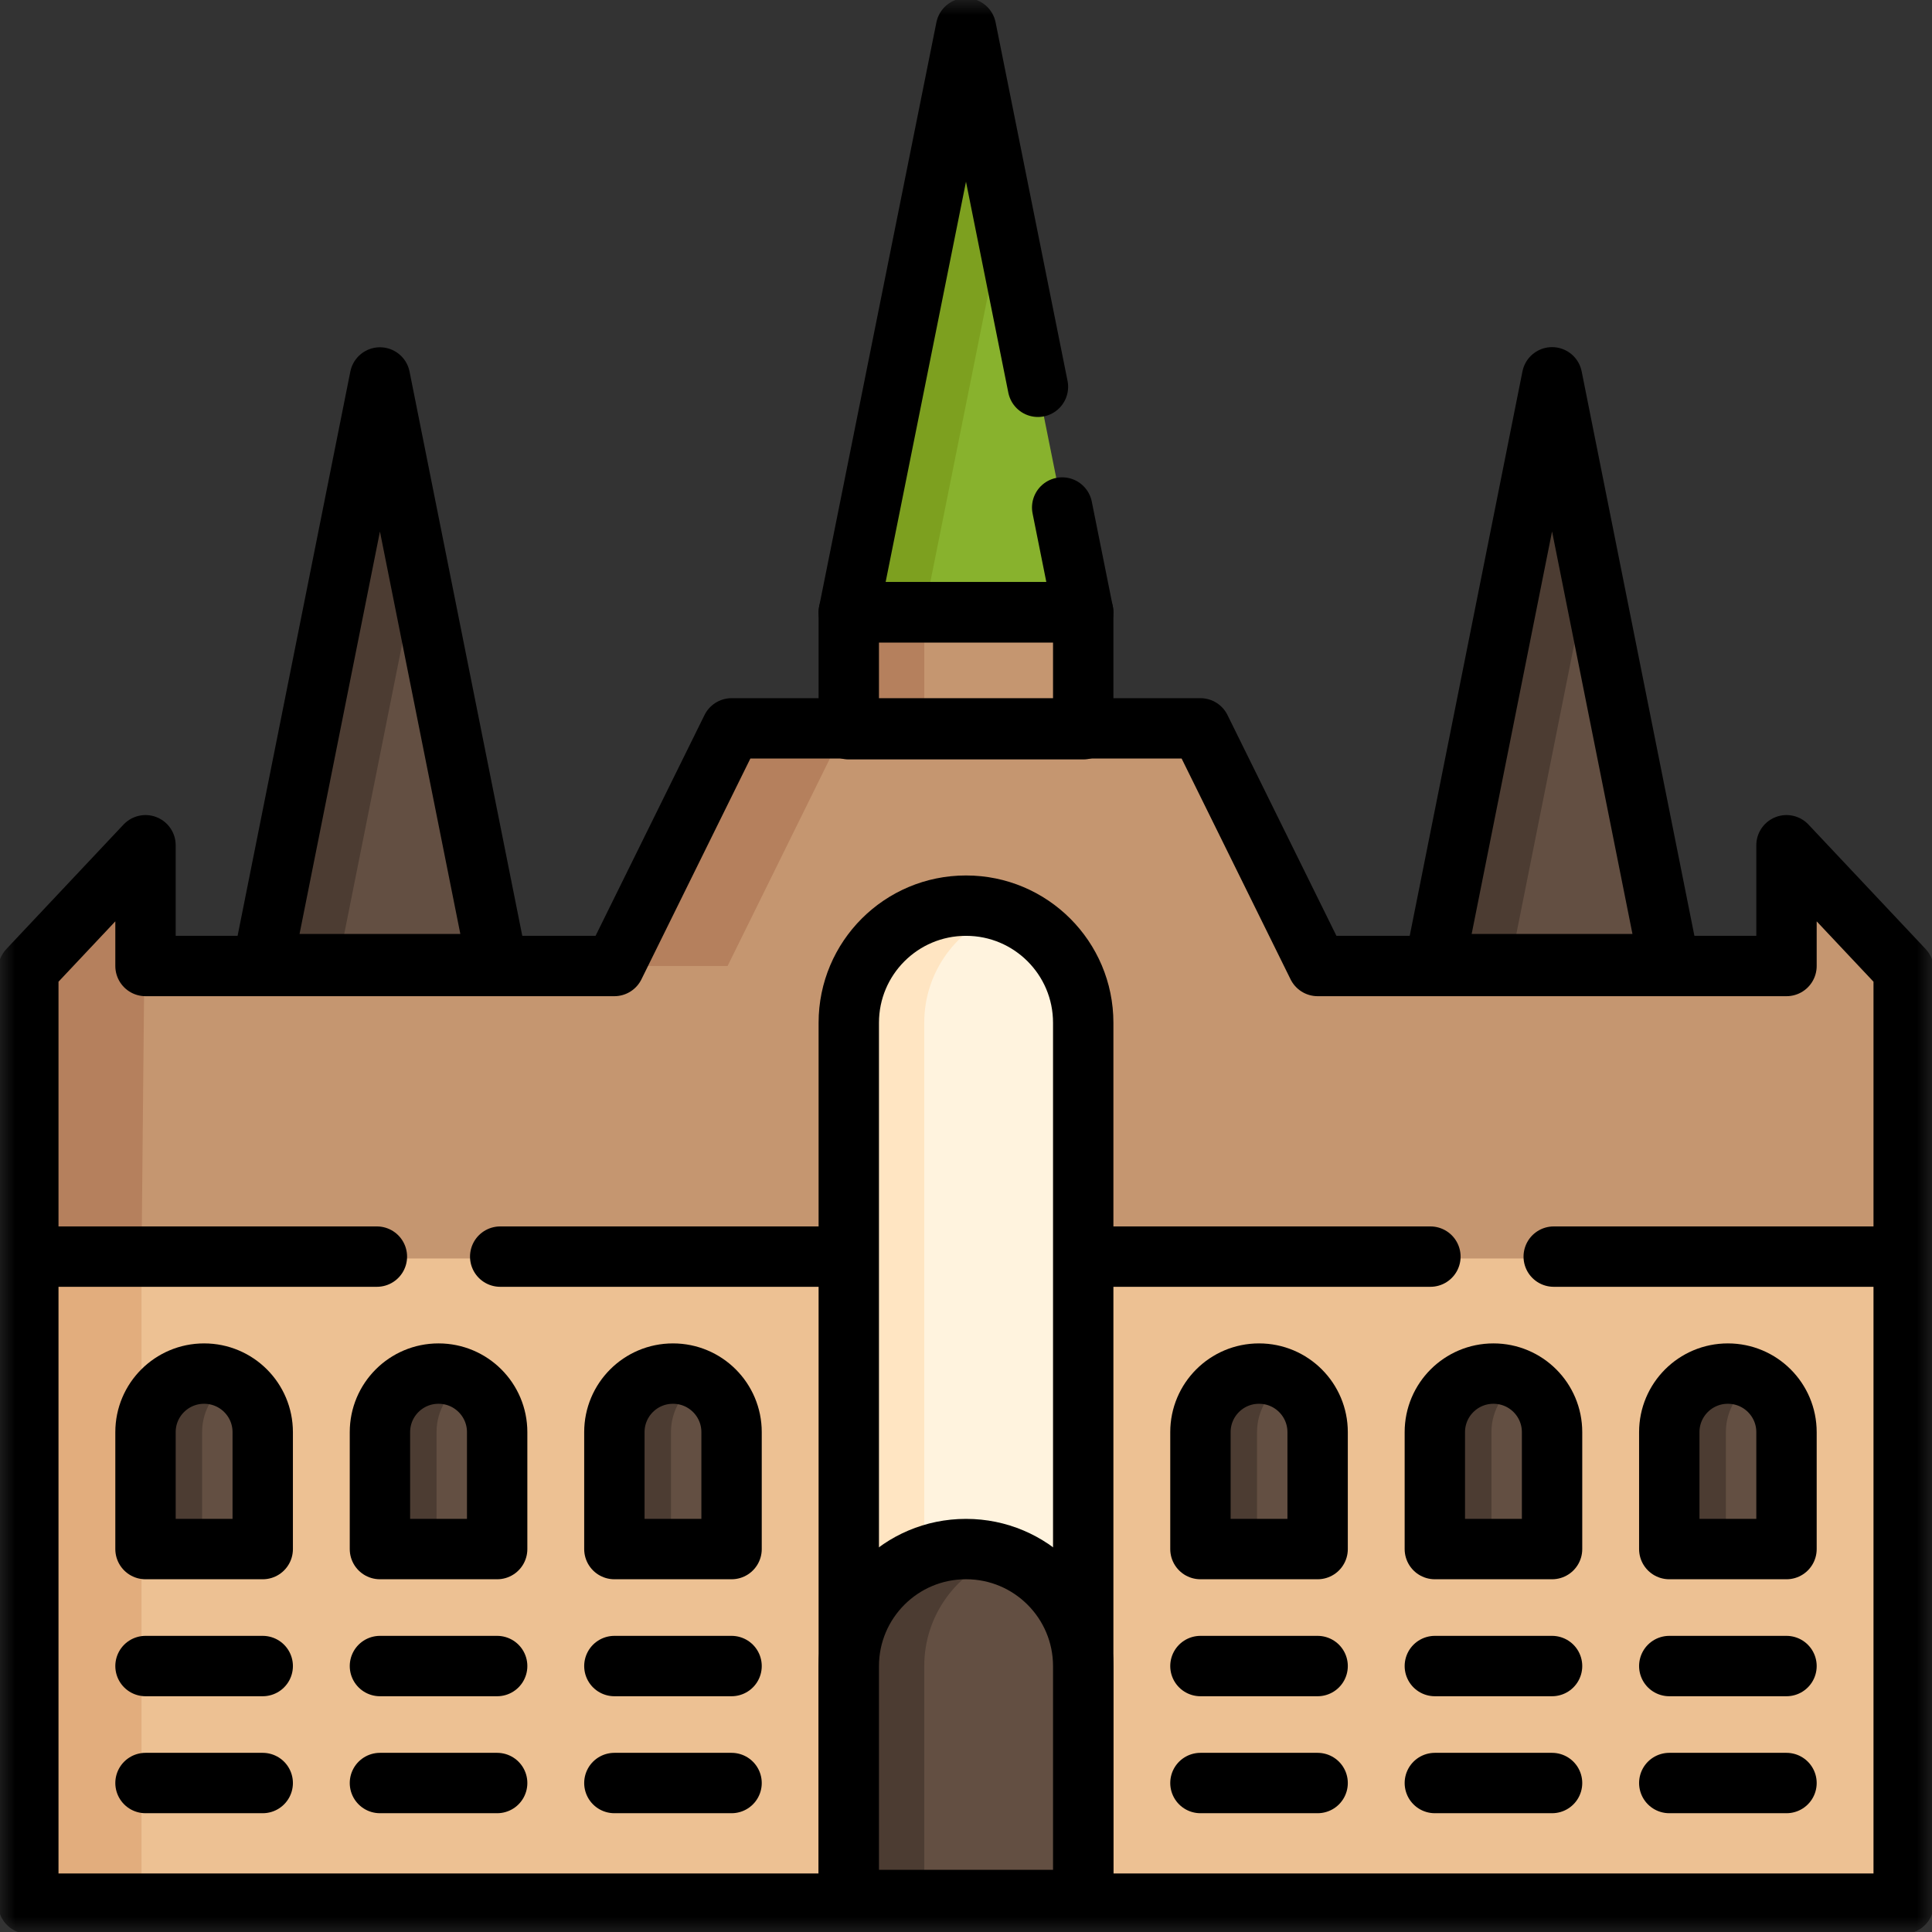 <svg width="64" height="64" viewBox="0 0 64 64" fill="none" xmlns="http://www.w3.org/2000/svg">
<rect x="0" y="0" width="64" height="64" fill="#333333" stroke="none"/>
<g clip-path="url(#clip0_90_987)">
<path d="M35.883 24.157H28.117V20.282H35.883V24.157Z" fill="#C59670"/>
<path d="M28.117 24.157H30.617V20.282H28.117V24.157Z" fill="#B5805D"/>
<path d="M32 0.938L28.117 20.282H35.883L32 0.938Z" fill="#88B22D"/>
<path d="M32 0.938L28.117 20.282H30.617L33.25 7.166L32 0.938Z" fill="#7DA01F"/>
<path d="M8.703 31.939L12.586 12.505L16.469 31.939H8.703Z" fill="#634F42"/>
<path d="M12.586 12.505L8.703 31.939H11.203L13.836 18.761L12.586 12.505Z" fill="#4C3C32"/>
<path d="M47.531 31.939L51.414 12.5L55.297 31.939H47.531Z" fill="#634F42"/>
<path d="M51.414 12.5L47.531 31.939H50.031L52.664 18.758L51.414 12.5Z" fill="#4C3C32"/>
<path d="M63.062 63.062H0.938V41.627H63.062V63.062Z" fill="#EDC193"/>
<path d="M0.938 63.062H4.688V41.627H0.938V63.062Z" fill="#E2AD7D"/>
<path d="M59.179 28V32H43.648L39.765 24.128H24.234L20.352 32H4.82V28L0.938 32.124V41.688H63.062V32.124L59.179 28Z" fill="#C59670"/>
<path d="M27.984 24.128H24.234L20.352 32H24.102L27.984 24.128Z" fill="#B5805D"/>
<path d="M4.82 28L0.938 32.124V41.688H4.688L4.82 28Z" fill="#B5805D"/>
<mask id="mask0_90_987" style="mask-type:luminance" maskUnits="userSpaceOnUse" x="0" y="0" width="64" height="64">
<path d="M0 3.8147e-06H64V64H0V3.8147e-06Z" fill="white"/>
</mask>
<g mask="url(#mask0_90_987)">
<path d="M59.18 51.315H55.297V47.441C55.297 46.37 56.165 45.502 57.236 45.502H57.24C58.311 45.502 59.18 46.37 59.18 47.441V51.315Z" fill="#634F42"/>
<path d="M58.176 45.742C57.898 45.589 57.578 45.502 57.238 45.502C56.166 45.502 55.297 46.369 55.297 47.439V51.315H57.172V47.439C57.172 46.709 57.577 46.072 58.176 45.742Z" fill="#4C3C32"/>
<path d="M51.414 51.315H47.531V47.441C47.531 46.37 48.4 45.502 49.471 45.502H49.474C50.546 45.502 51.414 46.37 51.414 47.441V51.315Z" fill="#634F42"/>
<path d="M50.41 45.742C50.132 45.589 49.813 45.502 49.473 45.502C48.401 45.502 47.531 46.369 47.531 47.439V51.315H49.406V47.439C49.406 46.709 49.812 46.072 50.41 45.742Z" fill="#4C3C32"/>
<path d="M43.648 51.315H39.766V47.441C39.766 46.37 40.634 45.502 41.705 45.502H41.709C42.78 45.502 43.648 46.37 43.648 47.441V51.315Z" fill="#634F42"/>
<path d="M42.645 45.742C42.366 45.589 42.047 45.502 41.707 45.502C40.635 45.502 39.766 46.369 39.766 47.439V51.315H41.641V47.439C41.641 46.709 42.046 46.072 42.645 45.742Z" fill="#4C3C32"/>
<path d="M24.234 51.315H20.352V47.441C20.352 46.37 21.22 45.502 22.291 45.502H22.295C23.366 45.502 24.234 46.37 24.234 47.441V51.315Z" fill="#634F42"/>
<path d="M23.23 45.742C22.952 45.589 22.633 45.502 22.293 45.502C21.221 45.502 20.352 46.369 20.352 47.439V51.315H22.227V47.439C22.227 46.709 22.632 46.072 23.23 45.742Z" fill="#4C3C32"/>
<path d="M16.469 51.315H12.586V47.441C12.586 46.37 13.454 45.502 14.525 45.502H14.529C15.6 45.502 16.469 46.37 16.469 47.441V51.315Z" fill="#634F42"/>
<path d="M15.465 45.742C15.187 45.589 14.867 45.502 14.527 45.502C13.455 45.502 12.586 46.369 12.586 47.439V51.315H14.461V47.439C14.461 46.709 14.866 46.072 15.465 45.742Z" fill="#4C3C32"/>
<path d="M8.703 51.315H4.82V47.441C4.82 46.37 5.689 45.502 6.76 45.502H6.763C7.835 45.502 8.703 46.37 8.703 47.441V51.315Z" fill="#634F42"/>
<path d="M7.699 45.742C7.421 45.589 7.102 45.502 6.762 45.502C5.689 45.502 4.82 46.369 4.82 47.439V51.315H6.695V47.439C6.695 46.709 7.101 46.072 7.699 45.742Z" fill="#4C3C32"/>
<path d="M63.062 41.688V32.124L59.18 28V32H43.649L39.765 24.128H24.235L20.351 32H4.82V28L0.938 32.124V41.688" stroke="black" stroke-width="2" stroke-miterlimit="10" stroke-linecap="round" stroke-linejoin="round"/>
<path d="M28.118 41.627H16.57" stroke="black" stroke-width="2" stroke-miterlimit="10" stroke-linecap="round" stroke-linejoin="round"/>
<path d="M51.469 41.627H63.062V63.062H0.938V41.627H12.485" stroke="black" stroke-width="2" stroke-miterlimit="10" stroke-linecap="round" stroke-linejoin="round"/>
<path d="M47.384 41.627H35.883" stroke="black" stroke-width="2" stroke-miterlimit="10" stroke-linecap="round" stroke-linejoin="round"/>
<path d="M35.883 62.94H28.117V33.88C28.117 31.738 29.854 30.001 31.996 30.001H32.004C34.146 30.001 35.883 31.738 35.883 33.88V62.94Z" fill="#FFF3DE"/>
<path d="M33.25 30.207C32.858 30.074 32.437 30.001 32 30.001C29.856 30.001 28.117 31.736 28.117 33.876V62.94H30.617V33.876C30.617 32.173 31.719 30.726 33.25 30.207Z" fill="#FFE5C2"/>
<path d="M35.883 62.94H28.117V33.88C28.117 31.738 29.854 30.001 31.996 30.001H32.004C34.146 30.001 35.883 31.738 35.883 33.88V62.94Z" stroke="black" stroke-width="2" stroke-miterlimit="10" stroke-linecap="round" stroke-linejoin="round"/>
<path d="M35.883 62.94H28.117V55.194C28.117 53.052 29.854 51.315 31.996 51.315H32.004C34.146 51.315 35.883 53.052 35.883 55.194V62.94Z" fill="#634F42"/>
<path d="M33.25 51.52C32.858 51.387 32.437 51.315 32 51.315C29.856 51.315 28.117 53.05 28.117 55.19V62.94H30.617V55.19C30.617 53.486 31.719 52.039 33.25 51.52Z" fill="#4C3C32"/>
<path d="M35.883 62.94H28.117V55.194C28.117 53.052 29.854 51.315 31.996 51.315H32.004C34.146 51.315 35.883 53.052 35.883 55.194V62.94Z" stroke="black" stroke-width="2" stroke-miterlimit="10" stroke-linecap="round" stroke-linejoin="round"/>
<path d="M24.234 51.315H20.352V47.441C20.352 46.37 21.22 45.502 22.291 45.502H22.295C23.366 45.502 24.234 46.37 24.234 47.441V51.315Z" stroke="black" stroke-width="2" stroke-miterlimit="10" stroke-linecap="round" stroke-linejoin="round"/>
<path d="M16.469 51.315H12.586V47.441C12.586 46.37 13.454 45.502 14.525 45.502H14.529C15.6 45.502 16.469 46.37 16.469 47.441V51.315Z" stroke="black" stroke-width="2" stroke-miterlimit="10" stroke-linecap="round" stroke-linejoin="round"/>
<path d="M8.703 51.315H4.82V47.441C4.82 46.37 5.689 45.502 6.76 45.502H6.763C7.835 45.502 8.703 46.37 8.703 47.441V51.315Z" stroke="black" stroke-width="2" stroke-miterlimit="10" stroke-linecap="round" stroke-linejoin="round"/>
<path d="M59.18 51.315H55.297V47.441C55.297 46.37 56.165 45.502 57.236 45.502H57.24C58.311 45.502 59.18 46.37 59.18 47.441V51.315Z" stroke="black" stroke-width="2" stroke-miterlimit="10" stroke-linecap="round" stroke-linejoin="round"/>
<path d="M51.414 51.315H47.531V47.441C47.531 46.37 48.4 45.502 49.471 45.502H49.474C50.546 45.502 51.414 46.37 51.414 47.441V51.315Z" stroke="black" stroke-width="2" stroke-miterlimit="10" stroke-linecap="round" stroke-linejoin="round"/>
<path d="M43.648 51.315H39.766V47.441C39.766 46.37 40.634 45.502 41.705 45.502H41.709C42.78 45.502 43.648 46.37 43.648 47.441V51.315Z" stroke="black" stroke-width="2" stroke-miterlimit="10" stroke-linecap="round" stroke-linejoin="round"/>
<path d="M35.883 24.157H28.117V20.282H35.883V24.157Z" stroke="black" stroke-width="2" stroke-miterlimit="10" stroke-linecap="round" stroke-linejoin="round"/>
<path d="M35.186 16.812L35.882 20.281H28.117L32 0.937L34.383 12.813" stroke="black" stroke-width="2" stroke-miterlimit="10" stroke-linecap="round" stroke-linejoin="round"/>
<path d="M8.703 31.939L12.586 12.504L16.469 31.939H8.703Z" stroke="black" stroke-width="2" stroke-miterlimit="10" stroke-linecap="round" stroke-linejoin="round"/>
<path d="M47.531 31.939L51.414 12.499L55.297 31.939H47.531Z" stroke="black" stroke-width="2" stroke-miterlimit="10" stroke-linecap="round" stroke-linejoin="round"/>
<path d="M4.82 59.065H8.703" stroke="black" stroke-width="2" stroke-miterlimit="10" stroke-linecap="round" stroke-linejoin="round"/>
<path d="M12.586 59.065H16.469" stroke="black" stroke-width="2" stroke-miterlimit="10" stroke-linecap="round" stroke-linejoin="round"/>
<path d="M20.352 59.065H24.234" stroke="black" stroke-width="2" stroke-miterlimit="10" stroke-linecap="round" stroke-linejoin="round"/>
<path d="M4.82 55.19H8.703" stroke="black" stroke-width="2" stroke-miterlimit="10" stroke-linecap="round" stroke-linejoin="round"/>
<path d="M12.586 55.19H16.469" stroke="black" stroke-width="2" stroke-miterlimit="10" stroke-linecap="round" stroke-linejoin="round"/>
<path d="M20.352 55.19H24.234" stroke="black" stroke-width="2" stroke-miterlimit="10" stroke-linecap="round" stroke-linejoin="round"/>
<path d="M39.766 55.19H43.648" stroke="black" stroke-width="2" stroke-miterlimit="10" stroke-linecap="round" stroke-linejoin="round"/>
<path d="M47.531 55.19H51.414" stroke="black" stroke-width="2" stroke-miterlimit="10" stroke-linecap="round" stroke-linejoin="round"/>
<path d="M55.297 55.19H59.18" stroke="black" stroke-width="2" stroke-miterlimit="10" stroke-linecap="round" stroke-linejoin="round"/>
<path d="M39.766 59.065H43.648" stroke="black" stroke-width="2" stroke-miterlimit="10" stroke-linecap="round" stroke-linejoin="round"/>
<path d="M47.531 59.065H51.414" stroke="black" stroke-width="2" stroke-miterlimit="10" stroke-linecap="round" stroke-linejoin="round"/>
<path d="M55.297 59.065H59.18" stroke="black" stroke-width="2" stroke-miterlimit="10" stroke-linecap="round" stroke-linejoin="round"/>
</g>
</g>
<defs>
<clipPath id="clip0_90_987">
<rect width="64" height="64" fill="white"/>
</clipPath>
</defs>
</svg>

